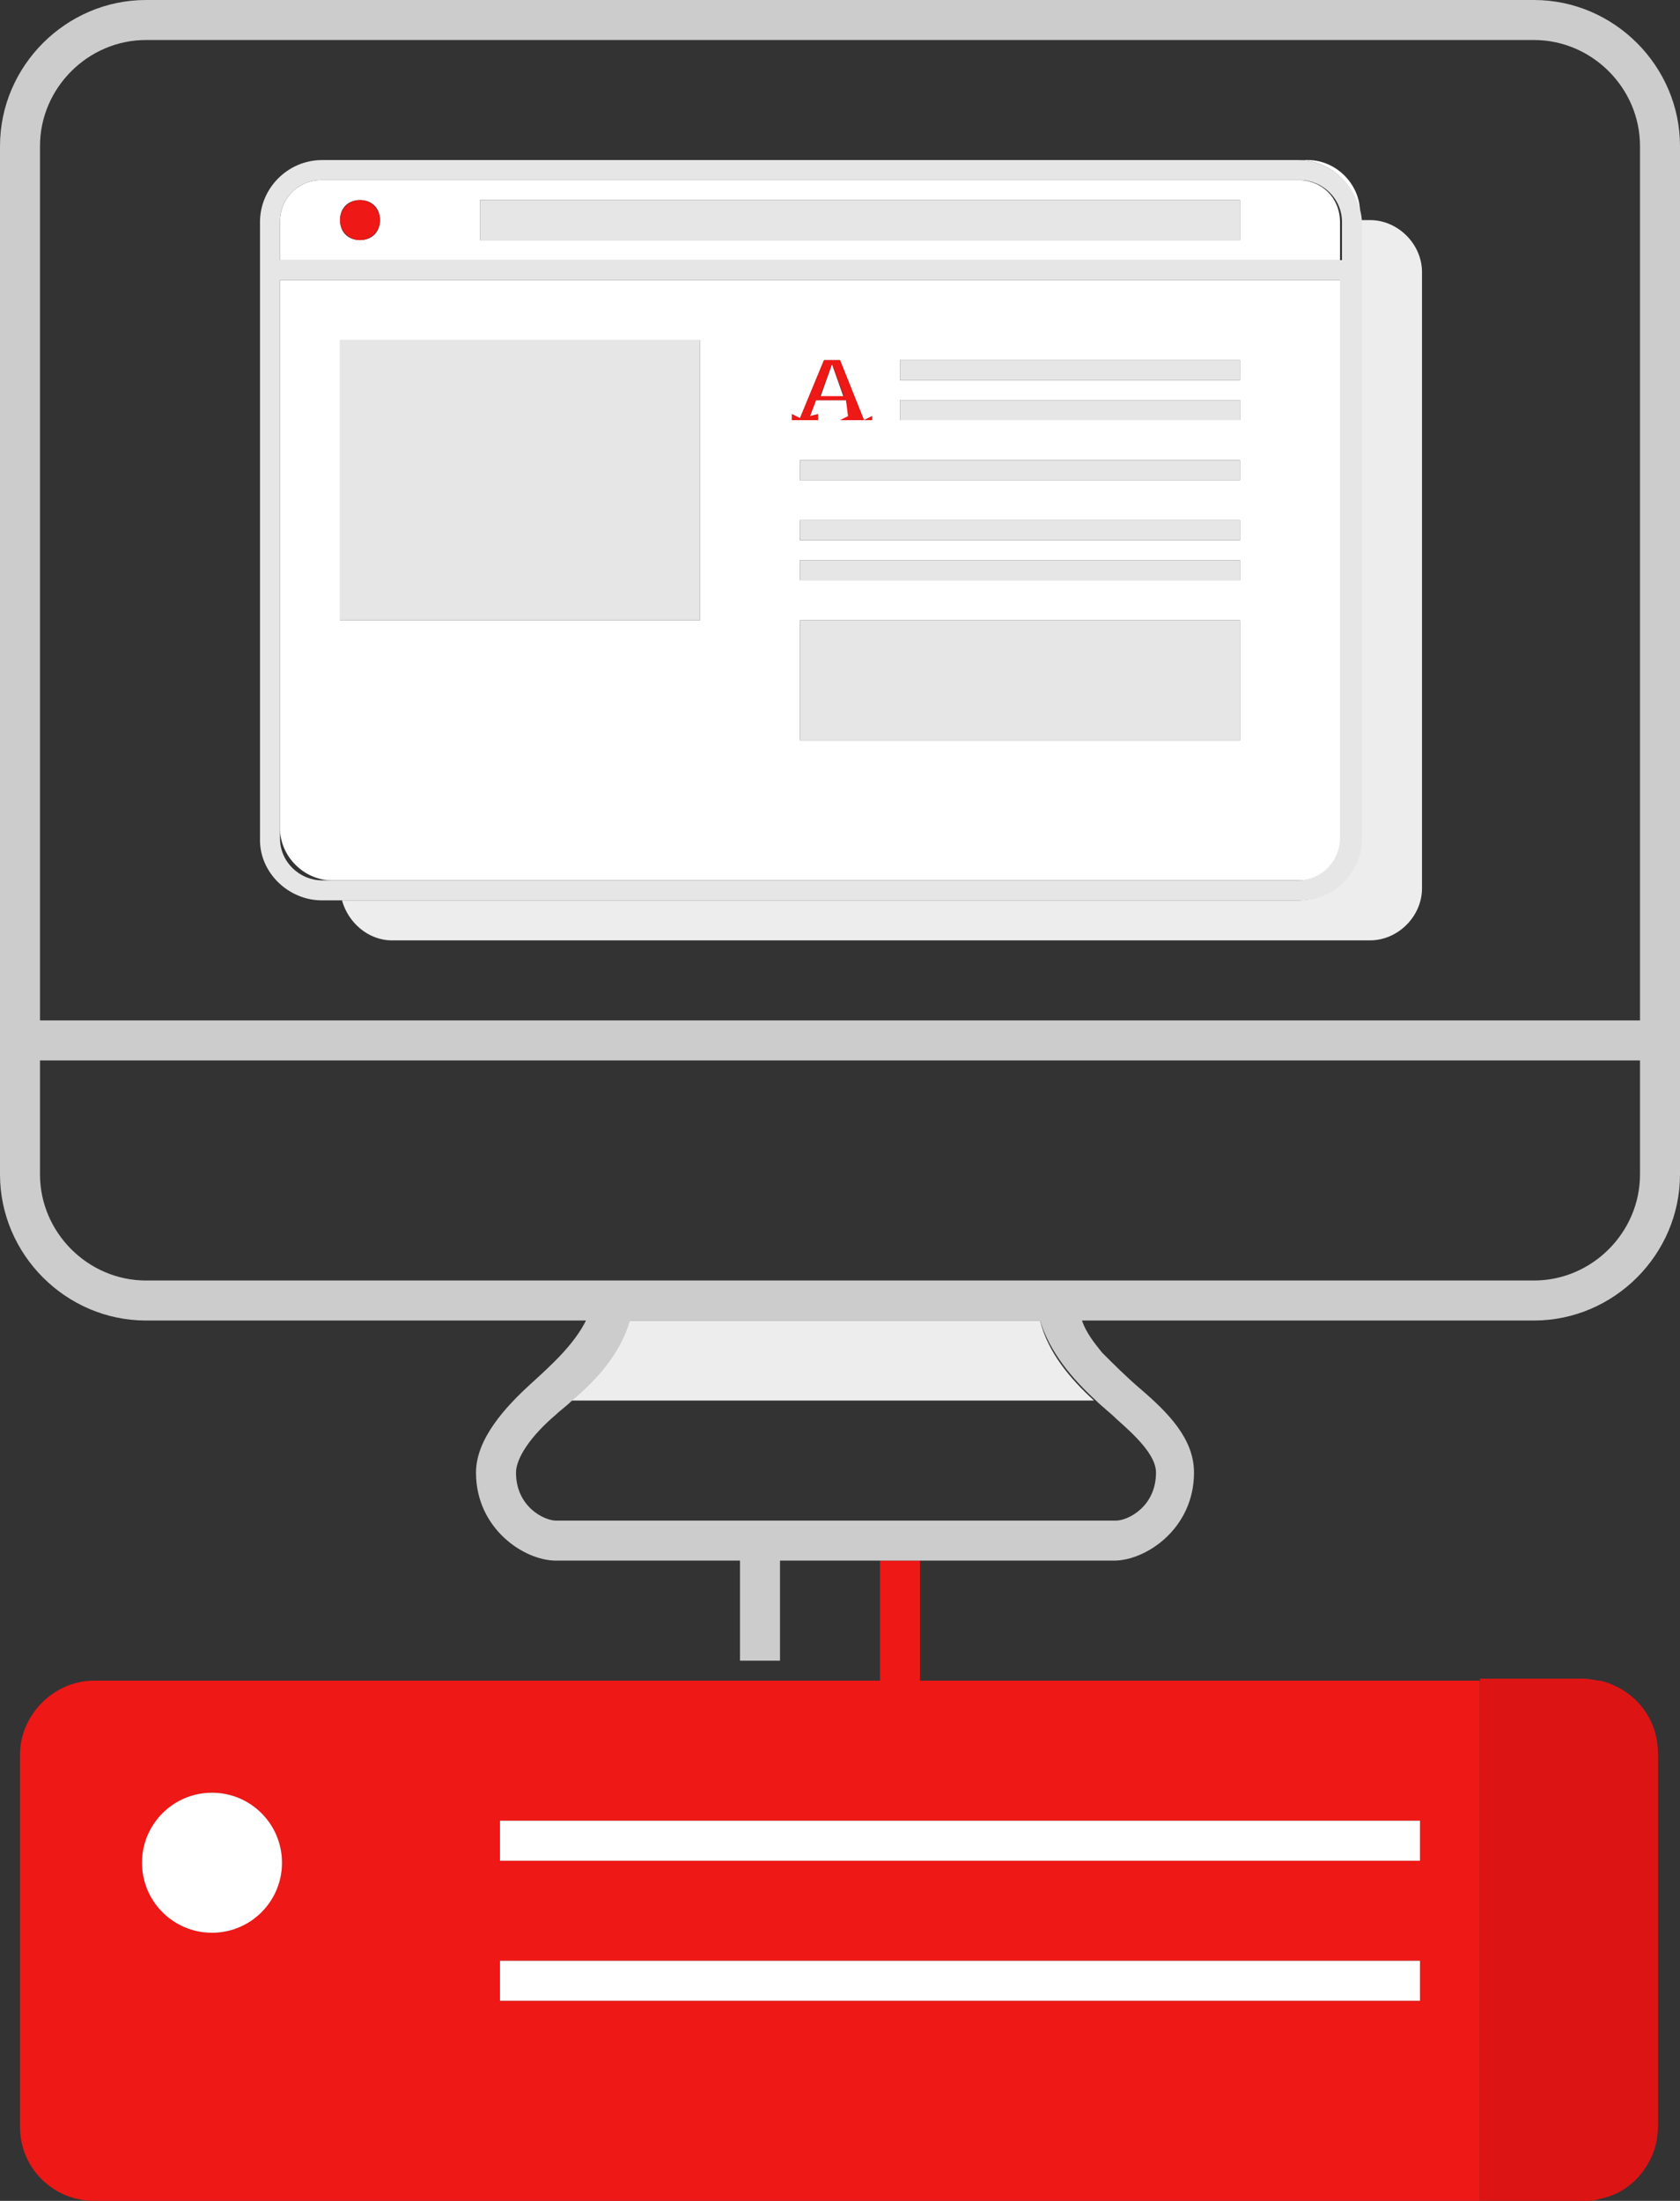 <?xml version="1.0" encoding="utf-8"?>
<!-- Generator: Adobe Illustrator 19.0.0, SVG Export Plug-In . SVG Version: 6.00 Build 0)  -->
<svg version="1.1" id="Layer_3" xmlns="http://www.w3.org/2000/svg" xmlns:xlink="http://www.w3.org/1999/xlink" x="0px" y="0px"
	 width="84px" height="110px" viewBox="0 0 84 110" style="enable-background:new 0 0 84 110;" xml:space="preserve">
<rect x="0" y="0" width="84" height="110" fill="#333333" stroke="none"/>
<style type="text/css">
	.st0{fill:none;}
	.st1{fill:#EE1816;}
	.st2{fill:#EDEDED;}
	.st3{fill:#FFFFFF;}
	.st4{fill:#E6E6E6;}
	.st5{fill:#CCCCCC;}
	.st6{fill:#DC1514;}
</style>
<g>
	<path class="st0" d="M16.1,44h0.5c-1.4,0-2.6-1.2-2.6-2.6v0.5C14,43.1,14.9,44,16.1,44z"/>
	<path class="st0" d="M82,51V7.3C82,4.4,79.6,2,76.7,2H7.3C4.4,2,2,4.4,2,7.3V51H82z M13,11.1C13,9.4,14.4,8,16.1,8h0.5h48.4h0.5
		c1.4,0,2.6,1.2,2.6,2.6V11h0.4c1.4,0,2.6,1.2,2.6,2.6v30.9c0,1.4-1.2,2.6-2.6,2.6H19.6c-1.2,0-2.2-0.9-2.5-2h-1
		c-1.7,0-3.1-1.4-3.1-3.1V11.1z"/>
	<path class="st0" d="M82,58.7V53H2v5.7C2,61.6,4.4,64,7.3,64h69.4C79.6,64,82,61.6,82,58.7z"/>
	<path class="st0" d="M27.8,70.7c-1.3,1.1-2,2.2-2,2.9c0,1.7,1.4,2.4,2,2.4h28c0.6,0,2-0.7,2-2.4c0-0.9-1.1-1.9-2-2.7
		c-0.3-0.3-0.7-0.6-1-0.9H28.5C28.3,70.2,28,70.5,27.8,70.7z"/>
	<path class="st1" d="M44,84H4.7C2.7,84,1,85.7,1,87.7V103v1.7v1.6c0,2.1,1.7,3.7,3.7,3.7h1.5H74V84H46v-6h-2V84z M25,98h46v2H25V98
		z M10.6,89.6c1.9,0,3.5,1.6,3.5,3.5c0,1.9-1.6,3.5-3.5,3.5c-1.9,0-3.5-1.6-3.5-3.5C7.2,91.2,8.7,89.6,10.6,89.6z M71,91v2H25v-2H71
		z"/>
	<path class="st2" d="M68,13v1v27.4v0.5c0,1.7-1.4,3.1-3.1,3.1H17.1c0.3,1.1,1.3,2,2.5,2h48.9c1.4,0,2.6-1.2,2.6-2.6V13.6
		c0-1.4-1.2-2.6-2.6-2.6H68v0.1V13z"/>
	<path class="st3" d="M68,11.1L68,11.1v-0.5C68,9.2,66.8,8,65.4,8h-0.5C66.6,8,68,9.4,68,11.1z"/>
	<path class="st3" d="M16.6,44h48.4c1.1,0,2.1-0.9,2.1-2.1V14H14v27.4C14,42.8,15.2,44,16.6,44z M62,37H40v-6h22V37z M62,29H40v-1
		h22V29z M62,27H40v-1h22V27z M62,24H40v-1h22V24z M45,18h17v1H45V18z M45,20h17v1H45V20z M40,20.9l1.2-2.9H42l1.2,3h0l0.4-0.2
		l0,0.2h-0.4l0,0l0,0H42v0l0.5-0.1L42.3,20h-1.5l-0.3,0.8l0.4-0.1l0,0.3h-1.3l0-0.3L40,20.9z M17,17h18v14H17V17z"/>
	<polygon class="st3" points="41.6,18.2 41,19.9 42.2,19.9 	"/>
	<path class="st3" d="M67,13v-1.9C67,9.9,66.1,9,64.9,9H16.1C14.9,9,14,9.9,14,11.1V13H67z M62,10v2H24v-2H62z M18,10
		c0.6,0,1,0.4,1,1c0,0.6-0.4,1-1,1s-1-0.4-1-1C17,10.4,17.4,10,18,10z"/>
	<rect x="17" y="17" class="st4" width="18" height="14"/>
	<path class="st4" d="M16.1,45h1h47.9c1.7,0,3.1-1.4,3.1-3.1v-0.5V14v-1v-1.9C68,9.4,66.6,8,64.9,8H16.6h-0.5C14.4,8,13,9.4,13,11.1
		v30.9C13,43.6,14.4,45,16.1,45z M14,11.1C14,9.9,14.9,9,16.1,9h48.9c1.1,0,2.1,0.9,2.1,2.1V13H14V11.1z M14,41.4V14h53v27.9
		c0,1.1-0.9,2.1-2.1,2.1H16.6h-0.5c-1.1,0-2.1-0.9-2.1-2.1V41.4z"/>
	<circle class="st1" cx="18" cy="11" r="1"/>
	<rect x="24" y="10" class="st4" width="38" height="2"/>
	<rect x="45" y="18" class="st4" width="17" height="1"/>
	<rect x="40" y="23" class="st4" width="22" height="1"/>
	<polygon class="st1" points="43.6,20.8 43.2,21 43.6,21 	"/>
	<polygon class="st1" points="43.2,21 43.2,21 43.2,21 	"/>
	<path class="st1" d="M40.9,21l0-0.3l-0.4,0.1l0.3-0.8h1.5l0.1,0.8L42,21v0h1.2L42,18h-0.8L40,20.9l-0.4-0.2l0,0.3H40.9z M41.6,18.2
		l0.6,1.6H41L41.6,18.2z"/>
	<rect x="45" y="20" class="st4" width="17" height="1"/>
	<rect x="40" y="26" class="st4" width="22" height="1"/>
	<rect x="40" y="28" class="st4" width="22" height="1"/>
	<rect x="40" y="31" class="st4" width="22" height="6"/>
	<path class="st2" d="M28.5,70h26.2c-1.2-1.1-2.3-2.4-2.7-4H31.4C30.9,67.7,29.7,69,28.5,70z"/>
	<path class="st5" d="M54.4,66h22.3c4,0,7.3-3.3,7.3-7.3V7.3c0-4-3.3-7.3-7.3-7.3H7.3C3.3,0,0,3.3,0,7.3v51.4c0,4,3.3,7.3,7.3,7.3
		h22c-0.6,1.2-1.7,2.2-2.8,3.2c-1.2,1.1-2.7,2.7-2.7,4.4c0,2.8,2.4,4.4,4,4.4H37v5h2v-5h5h2h9.7c1.6,0,4-1.6,4-4.4
		c0-1.7-1.3-3-2.7-4.2c-0.7-0.6-1.3-1.2-1.9-1.8c-0.4-0.5-0.8-1-1-1.6H54.4z M7.3,2h69.4C79.6,2,82,4.4,82,7.3V51H2V7.3
		C2,4.4,4.4,2,7.3,2z M2,58.7V53h80v5.7c0,2.9-2.4,5.3-5.3,5.3H7.3C4.4,64,2,61.6,2,58.7z M54.8,70c0.3,0.3,0.7,0.6,1,0.9
		c0.9,0.8,2,1.8,2,2.7c0,1.7-1.4,2.4-2,2.4h-28c-0.6,0-2-0.7-2-2.4c0-0.7,0.7-1.8,2-2.9c0.2-0.2,0.5-0.4,0.8-0.7
		c1.2-1,2.4-2.3,2.9-4H52C52.5,67.6,53.6,68.9,54.8,70z"/>
	<circle class="st3" cx="10.6" cy="93.1" r="3.5"/>
	<rect x="25" y="91" class="st3" width="46" height="2"/>
	<rect x="25" y="98" class="st3" width="46" height="2"/>
	<path class="st6" d="M74,110h3h2.2c0.3,0,0.5,0,0.8-0.1c1-0.2,1.8-0.8,2.3-1.6c0.4-0.6,0.6-1.3,0.6-2.1V87.7c0-0.8-0.2-1.5-0.6-2.1
		c-0.5-0.8-1.4-1.4-2.3-1.6c-0.2,0-0.5-0.1-0.8-0.1H74V110z"/>
</g>
</svg>
